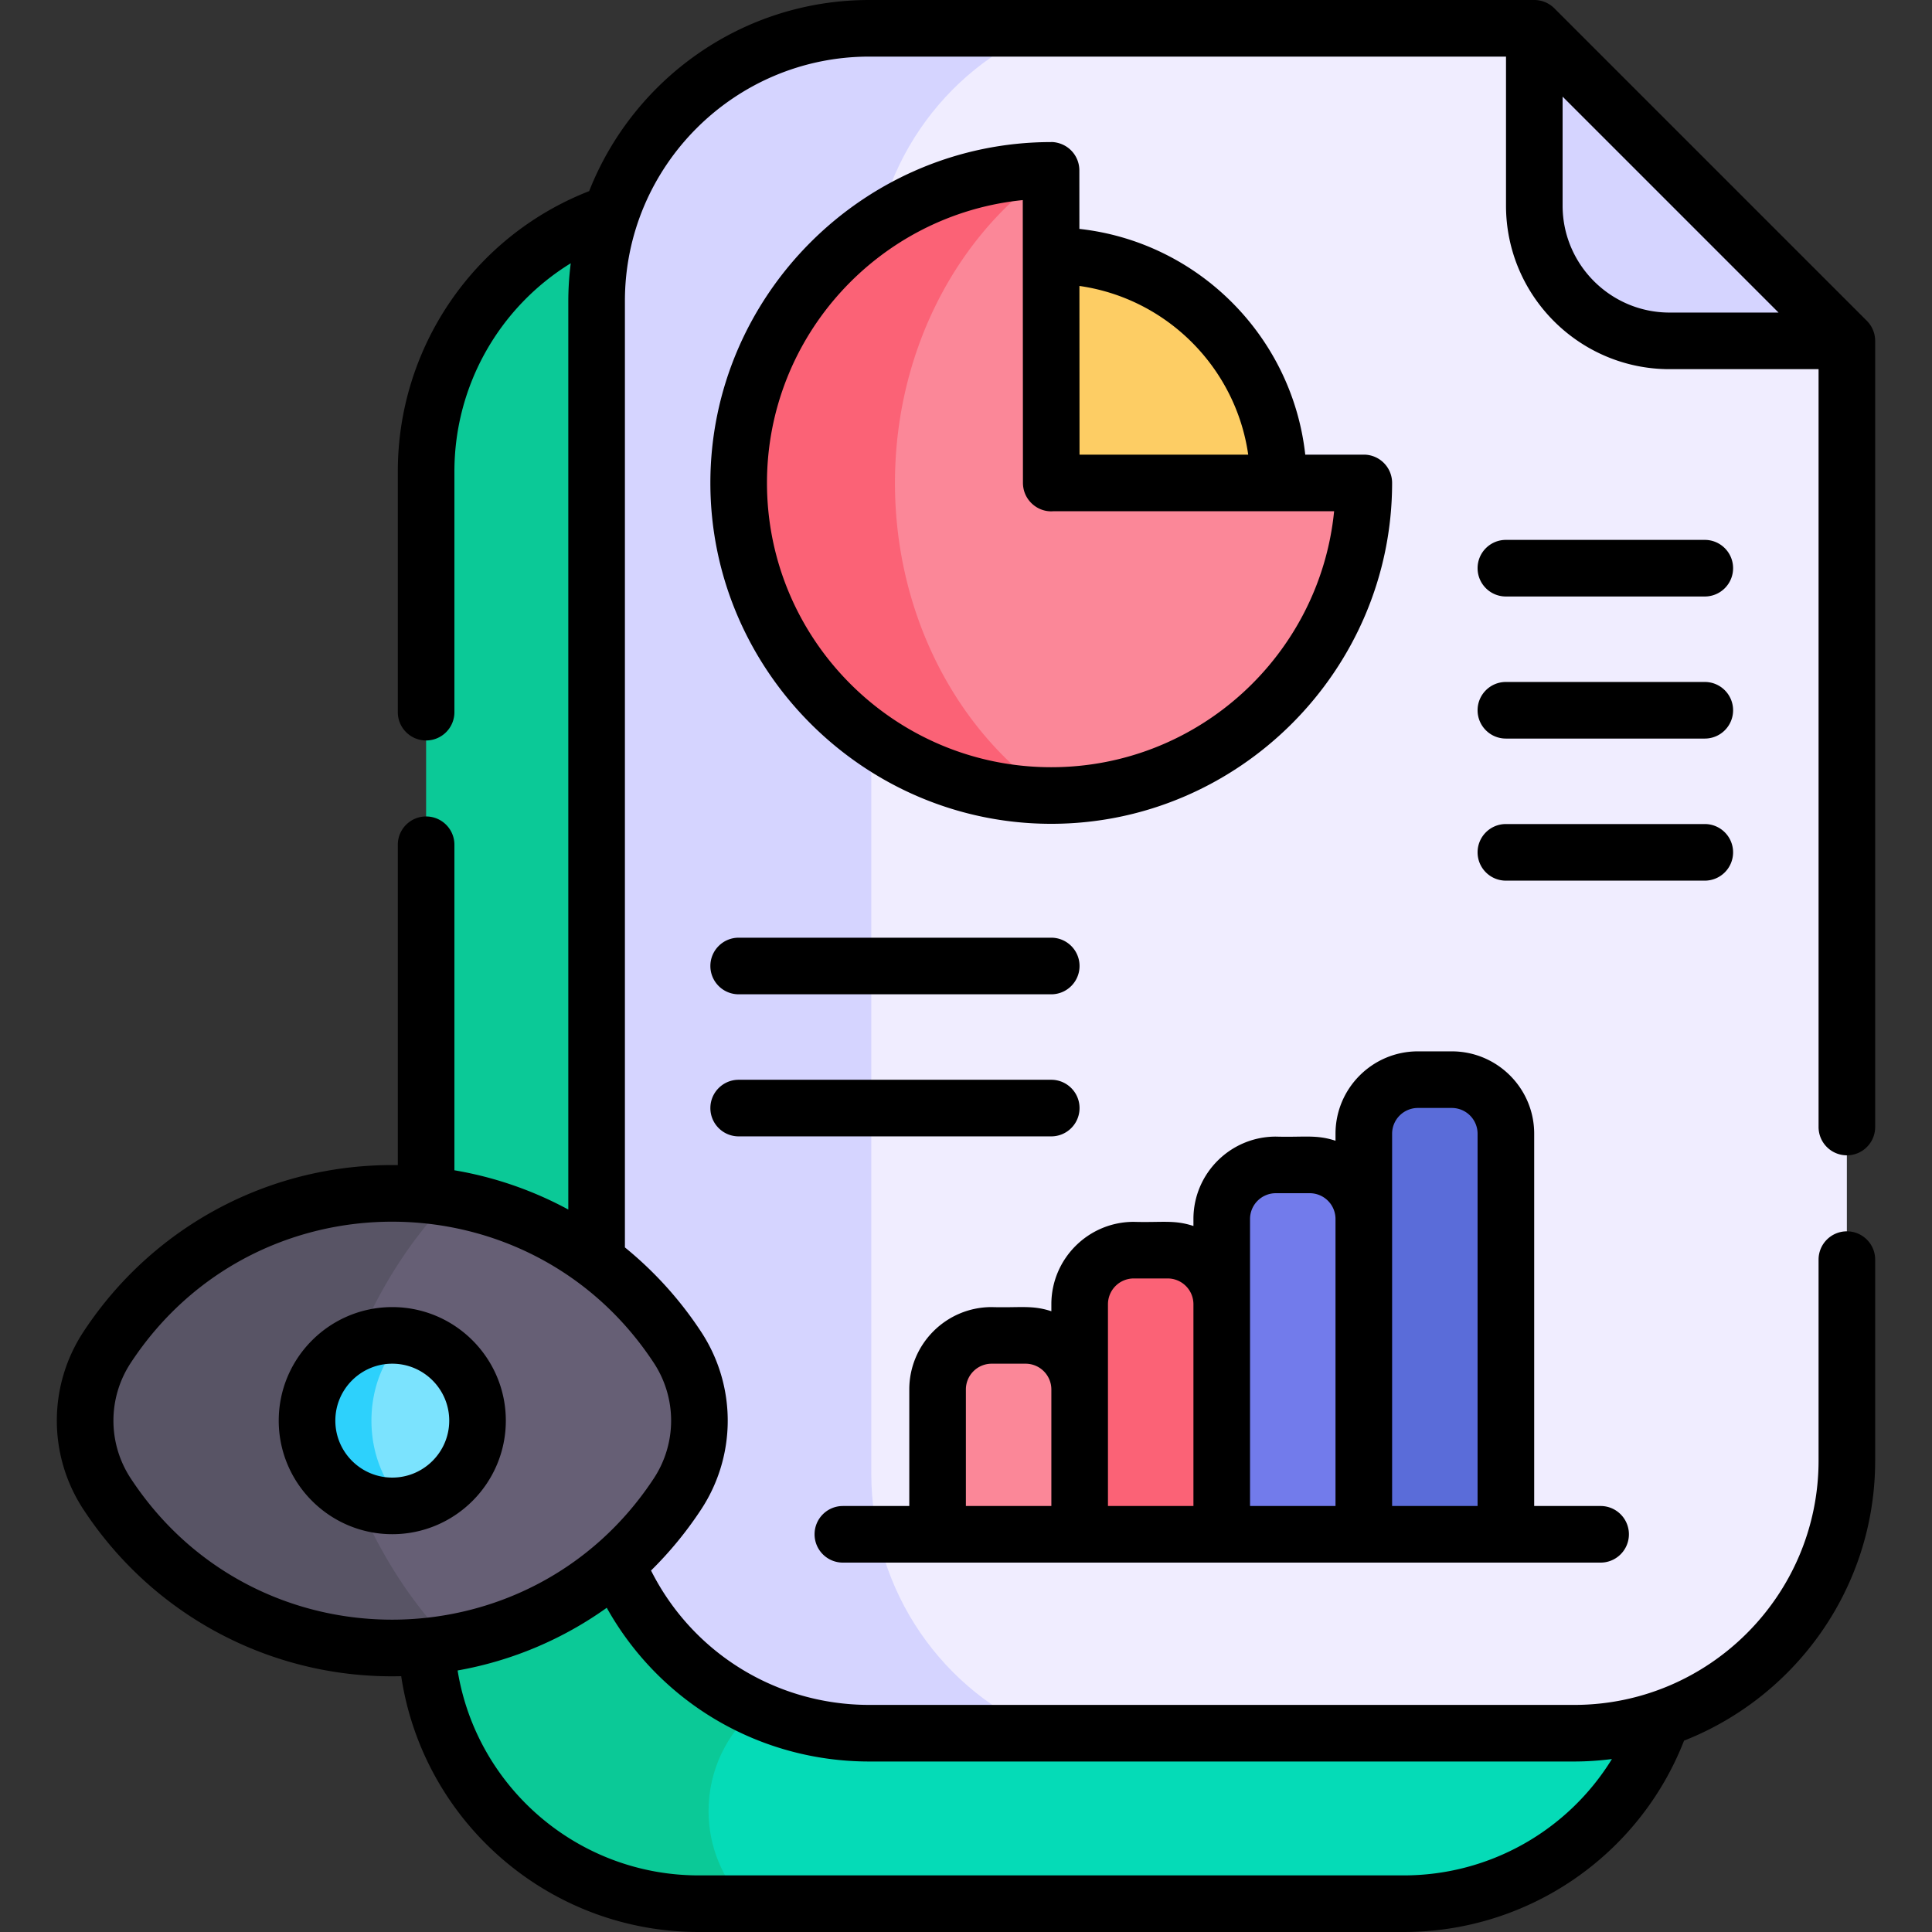 <svg xmlns="http://www.w3.org/2000/svg" viewBox="0 0 512 512"><rect x="0" y="0" width="512" height="512" fill="#333333" stroke="none"/><path fill="#05dbb7" d="M185.355 443.578c-15.731 13.238-21.466 57.716 12.332 60.922h174.131c31.612 0 58.664-20.428 68.398-48.958 18.098-48.936-202.873-70.2-254.861-11.964z"/><path fill="#0bc997" d="M200.418 452.794c60.267-9.707 48.051-420.025-38.47-396.269-28.505 9.681-49.025 36.648-49.025 68.428v307.256c0 40.055 32.551 72.291 72.271 72.291h12.493c-6.134-6.373-9.913-15.03-9.913-24.574.001-10.891 4.916-20.629 12.644-27.132z"/><path fill="#f0edff" d="M489.439 387.047V90.333l-54.72-30.121L406.606 7.5h-129.62c-59.419 0-81.229 37.498-81.229 68.857v314.084c0 31.454 21.81 68.877 81.272 68.877h140.139c39.919 0 72.271-32.36 72.271-72.271z"/><path fill="#d5d4ff" d="M230.899 390.441V76.357c0-31.359 19.122-58.134 46.088-68.857h-46.61c-39.914 0-72.271 32.355-72.271 72.271v307.256c0 40.055 32.551 72.291 72.271 72.291h46.653c-26.913-10.705-46.131-37.423-46.131-68.877zM489.439 90.333H442.45c-19.79 0-35.844-16.055-35.844-35.844V7.5z"/><path fill="#fdcd64" d="M338.833 127.985c0 15.69-19.007 21.33-41.906 22.08-26.486.867-47.515-22.325-44.17-48.613 2.357-18.523 9.843-33.709 25.794-33.709h.04c33.273-.001 60.242 26.968 60.242 60.242z"/><path fill="#fb8798" d="M361.005 136.288c.45-4.441-3.036-8.303-7.499-8.303h-67.39a7.53 7.53 0 0 1-7.53-7.525l-.04-67.396a7.494 7.494 0 0 0-2.872-5.899c-38.499 1.751-58.106 47.036-58.106 80.819 0 35.153 13.331 73.462 60.945 82.831l.078.002c42.642.001 78.194-32.923 82.414-74.529z"/><path fill="#fb6276" d="M237.174 127.985c0-33.783 15.424-63.721 38.499-80.819a7.5 7.5 0 0 0-5.436-1.589c-41.585 4.245-74.48 39.787-74.48 82.409 0 45.417 37.348 82.789 82.756 82.831-24.64-16.694-41.339-47.68-41.339-82.832z"/><path fill="#5a6cd9" d="M399.075 300.449v106.157h-37.652V300.449c0-7.912 6.416-14.328 14.328-14.328h8.996c7.913 0 14.328 6.416 14.328 14.328z"/><path fill="#727beb" d="M361.424 323.04v83.566h-37.651V323.04c0-7.912 6.416-14.328 14.328-14.328h8.996c7.911 0 14.327 6.416 14.327 14.328z"/><path fill="#fb6276" d="M323.772 345.631v60.975H286.12v-60.975c0-7.912 6.416-14.328 14.328-14.328h8.996c7.913 0 14.328 6.416 14.328 14.328z"/><path fill="#fb8798" d="M286.121 368.222v38.384h-37.652v-38.384c0-7.912 6.416-14.328 14.328-14.328h8.996c7.912 0 14.328 6.416 14.328 14.328z"/><path fill="#665f75" d="M179.572 395.853a35.323 35.323 0 0 0 0-38.736c-14.662-22.349-36.754-35.528-60.177-39.535-54.498 0-65.542 107.432.002 117.807 23.422-4.007 45.514-17.186 60.175-39.536z"/><path fill="#585465" d="M97.25 403.124c-7.711-16.185-7.711-37.094 0-53.279 6.208-13.02 13.744-23.77 22.145-32.263-33.619-5.751-69.979 7.403-91.051 39.535a35.323 35.323 0 0 0 0 38.736c21.071 32.13 57.433 45.287 91.053 39.536-8.402-8.494-15.939-19.244-22.147-32.265z"/><path fill="#7be3fe" d="M126.549 376.485c0-11.276-8.254-20.615-19.051-22.313-24.057 0-24.057 44.626 0 44.626 10.797-1.698 19.051-11.037 19.051-22.313z"/><path fill="#2dd1fc" d="M98.436 376.485c0-9.13 3.561-17.232 9.062-22.313a22.808 22.808 0 0 0-3.539-.278c-12.47 0-22.591 10.111-22.591 22.591s10.121 22.591 22.591 22.591c1.204 0 2.386-.096 3.539-.278-5.501-5.081-9.062-13.183-9.062-22.313z"/><path d="M489.439 306.172c4.143 0 7.5-3.357 7.5-7.5V90.333a7.526 7.526 0 0 0-2.196-5.304L411.91 2.196A7.557 7.557 0 0 0 406.606 0H230.377c-33.709 0-62.581 21.029-74.241 50.648-30.477 11.904-50.712 41.317-50.712 74.305v63.776c0 4.143 3.357 7.5 7.5 7.5s7.5-3.357 7.5-7.5v-63.776c0-22.851 11.959-43.583 30.832-55.186a80.155 80.155 0 0 0-.649 10.003v240.773a97.476 97.476 0 0 0-30.183-10.407V223.87c0-4.143-3.357-7.5-7.5-7.5s-7.5 3.357-7.5 7.5v84.894c-33.831-.507-64.993 16.245-83.354 44.241a42.827 42.827 0 0 0 .002 46.96c18.846 28.736 50.713 45.091 84.251 44.243C112.121 482.78 145.41 512 185.195 512h186.791c32.989 0 62.401-20.235 74.305-50.711 29.619-11.66 50.648-40.532 50.648-74.242v-53.233c0-4.143-3.357-7.5-7.5-7.5s-7.5 3.357-7.5 7.5v53.233c0 35.715-29.056 64.771-64.771 64.771H230.377c-24.71 0-46.889-13.82-57.846-35.613a99.034 99.034 0 0 0 13.315-16.243 42.825 42.825 0 0 0-.003-46.96 98.386 98.386 0 0 0-20.236-22.424V79.771c0-35.715 29.056-64.771 64.771-64.771h168.729v39.489c0 23.899 19.444 43.344 43.344 43.344h39.489v200.839a7.499 7.499 0 0 0 7.499 7.5zM230.377 466.818h186.792c3.39 0 6.723-.237 10.003-.649C415.569 485.041 394.837 497 371.986 497H185.195c-32.054 0-58.909-23.355-63.923-54.307a97.13 97.13 0 0 0 39.526-16.616c13.99 25.03 40.344 40.741 69.579 40.741zm-57.079-105.589a27.825 27.825 0 0 1 .002 30.511c-32.657 49.785-105.772 50.187-138.684.003a27.827 27.827 0 0 1-.002-30.512c32.84-50.074 105.987-49.845 138.684-.002zm240.808-306.74V25.606l57.227 57.227H442.45c-15.629 0-28.344-12.715-28.344-28.344z"/><path d="M223.369 414.106h200.808c4.143 0 7.5-3.357 7.5-7.5s-3.357-7.5-7.5-7.5h-17.601v-98.657c0-12.036-9.792-21.828-21.828-21.828h-8.996c-12.036 0-21.828 9.792-21.828 21.828v1.862c-5.115-1.689-8.276-.884-15.823-1.099-12.036 0-21.828 9.792-21.828 21.828v1.862c-5.115-1.689-8.276-.884-15.823-1.099-12.036 0-21.828 9.792-21.828 21.828v1.862c-5.115-1.689-8.277-.884-15.824-1.099-12.035 0-21.827 9.792-21.827 21.828v30.885H223.37c-4.143 0-7.5 3.357-7.5 7.5s3.356 7.499 7.499 7.499zm145.554-113.657a6.836 6.836 0 0 1 6.828-6.828h8.996a6.836 6.836 0 0 1 6.828 6.828v98.657h-22.652zm-37.651 22.591a6.836 6.836 0 0 1 6.828-6.828h8.996a6.835 6.835 0 0 1 6.827 6.828v76.066h-22.651zm-37.651 22.591a6.836 6.836 0 0 1 6.828-6.828h8.996a6.835 6.835 0 0 1 6.827 6.828v53.476h-22.651zm-37.652 22.591a6.835 6.835 0 0 1 6.827-6.828h8.997a6.835 6.835 0 0 1 6.827 6.828v30.885h-22.651zM278.59 218.318c49.637 0 90.333-40.707 90.333-90.334 0-4.143-3.357-7.5-7.5-7.5h-15.516c-3.474-31.385-28.467-56.367-59.858-59.823l-.01-15.515a7.502 7.502 0 0 0-2.2-5.302c-2.384-2.381-5.405-2.214-5.305-2.193-49.614.032-90.278 40.728-90.278 90.333.001 49.637 40.708 90.334 90.334 90.334zm52.2-97.834h-44.704l-.027-44.704c23.105 3.291 41.427 21.604 44.731 44.704zm-59.744-67.457.045 74.907c0 4.608 3.95 7.88 8.026 7.55h74.437c-3.775 38.032-35.954 67.834-74.963 67.834-41.539 0-75.333-33.795-75.333-75.334-.001-38.979 29.782-71.155 67.788-74.957zM451.788 143.076h-52.712c-4.143 0-7.5 3.357-7.5 7.5s3.357 7.5 7.5 7.5h52.712c4.143 0 7.5-3.357 7.5-7.5s-3.358-7.5-7.5-7.5zM451.788 180.728h-52.712c-4.143 0-7.5 3.357-7.5 7.5s3.357 7.5 7.5 7.5h52.712c4.143 0 7.5-3.357 7.5-7.5s-3.358-7.5-7.5-7.5zM459.288 225.879c0-4.143-3.357-7.5-7.5-7.5h-52.712c-4.143 0-7.5 3.357-7.5 7.5s3.357 7.5 7.5 7.5h52.712a7.5 7.5 0 0 0 7.5-7.5zM103.958 346.394c-16.592 0-30.091 13.499-30.091 30.091 0 16.593 13.499 30.092 30.091 30.092s30.091-13.499 30.091-30.092c-.001-16.592-13.5-30.091-30.091-30.091zm0 45.182c-8.321 0-15.091-6.771-15.091-15.092s6.77-15.091 15.091-15.091 15.091 6.77 15.091 15.091-6.77 15.092-15.091 15.092zM195.757 263.5h82.833c4.143 0 7.5-3.357 7.5-7.5s-3.357-7.5-7.5-7.5h-82.833c-4.143 0-7.5 3.357-7.5 7.5s3.358 7.5 7.5 7.5zM195.757 301.151h82.833c4.143 0 7.5-3.357 7.5-7.5s-3.357-7.5-7.5-7.5h-82.833c-4.143 0-7.5 3.357-7.5 7.5s3.358 7.5 7.5 7.5z"/></svg>